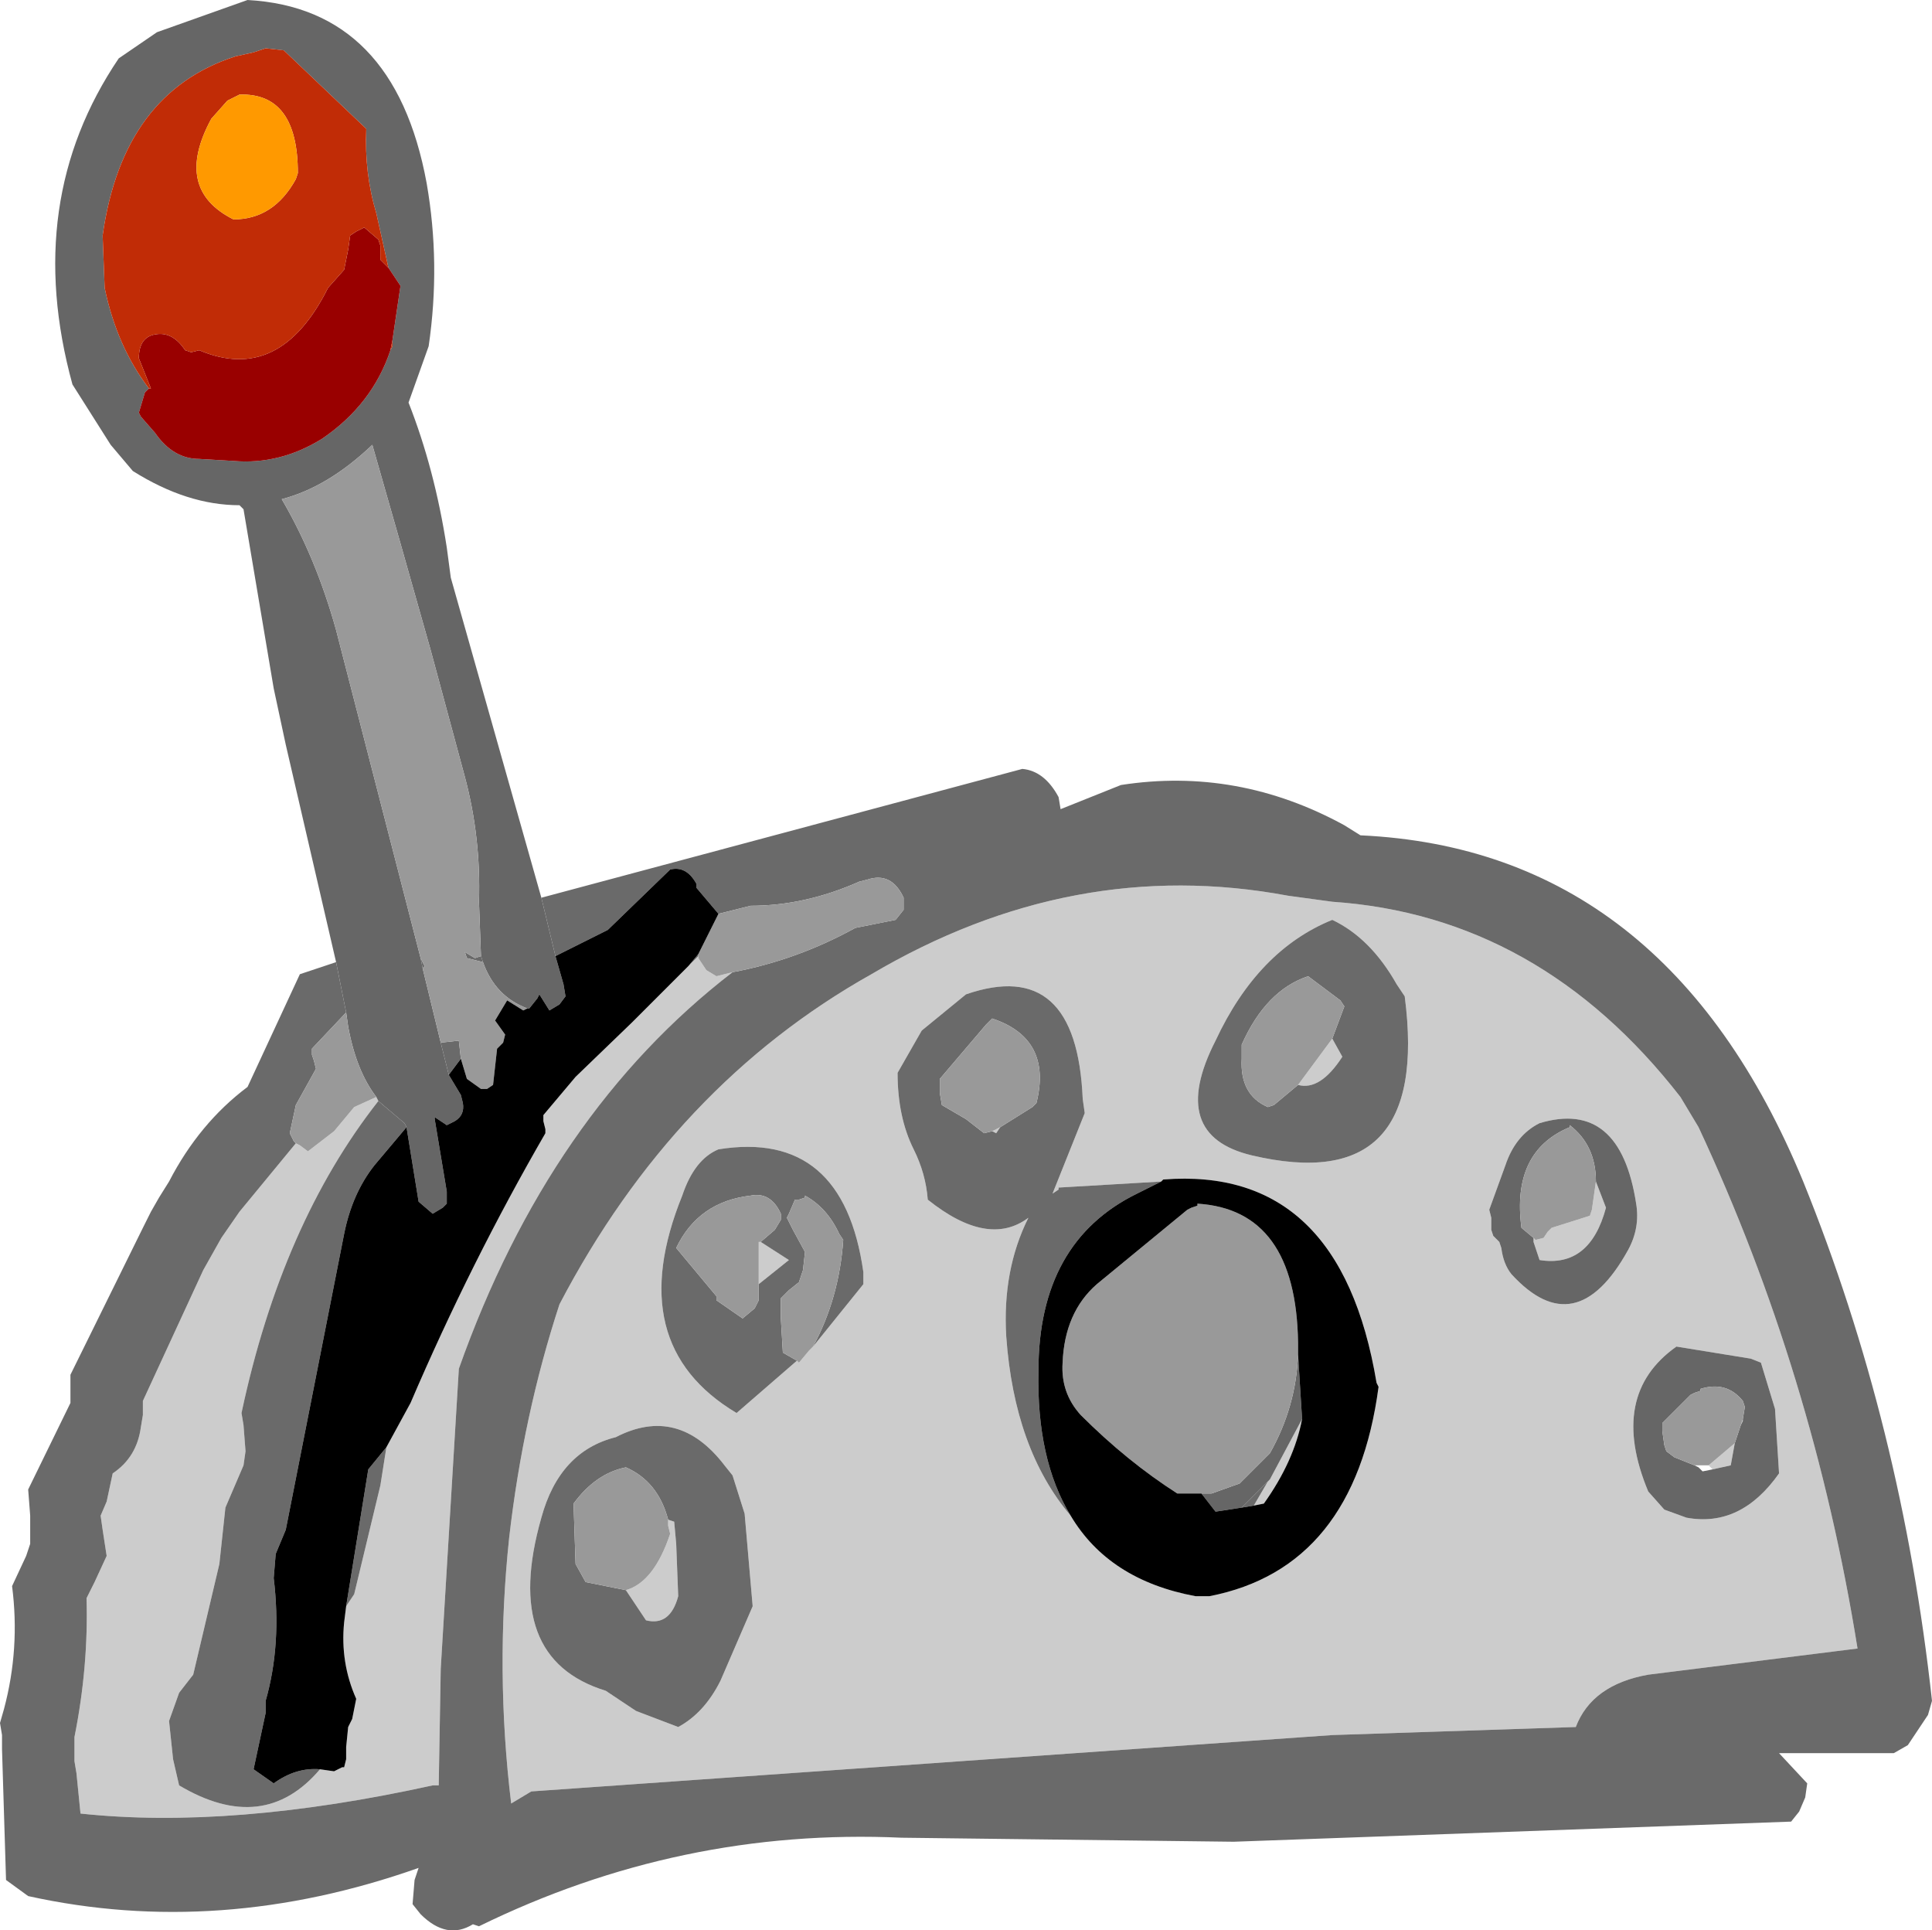 <?xml version="1.0" encoding="UTF-8" standalone="no"?>
<svg xmlns:xlink="http://www.w3.org/1999/xlink" height="47.95px" width="48.0px" xmlns="http://www.w3.org/2000/svg">
  <g transform="matrix(1.0, 0.0, 0.0, 1.0, 24.0, 24.0)">
    <path d="M8.0 -1.75 L9.1 -1.6 Q14.25 -1.25 17.75 3.25 L18.2 4.0 Q21.05 10.1 22.15 16.95 L16.95 17.6 Q15.55 17.85 15.15 18.9 L9.1 19.1 -10.8 20.5 -11.3 20.8 Q-11.7 17.5 -11.35 14.2 -11.0 11.15 -10.1 8.4 -7.25 2.95 -2.35 0.2 2.65 -2.75 8.0 -1.75 M-5.8 0.15 Q-10.35 3.65 -12.6 10.0 L-13.05 17.45 -13.1 20.35 -13.25 20.35 Q-18.25 21.45 -22.0 21.05 L-22.1 20.05 -22.15 19.75 -22.15 19.45 -22.15 19.15 Q-21.8 17.4 -21.85 15.7 L-21.65 15.3 -21.35 14.65 -21.45 14.0 -21.5 13.65 -21.35 13.3 -21.2 12.6 Q-20.6 12.2 -20.5 11.45 L-20.45 11.15 -20.45 10.8 -18.95 7.55 -18.5 6.75 -18.05 6.1 -16.65 4.4 -16.55 4.45 -16.35 4.6 -15.7 4.1 -15.2 3.5 -14.65 3.25 -14.6 3.35 Q-17.0 6.4 -18.0 11.1 L-17.95 11.4 -17.9 12.05 -17.95 12.4 -18.25 13.1 -18.4 13.45 -18.55 14.85 -19.2 17.6 -19.55 18.05 -19.8 18.75 -19.7 19.7 -19.55 20.35 Q-17.45 21.6 -16.05 19.95 L-15.7 20.0 -15.5 19.9 -15.45 19.9 -15.4 19.7 -15.4 19.4 -15.35 18.9 -15.25 18.7 -15.15 18.2 Q-15.55 17.3 -15.45 16.3 L-15.4 15.9 -15.2 15.6 -14.55 12.9 -14.4 11.95 -13.8 10.85 Q-12.3 7.35 -10.45 4.15 L-10.45 4.05 -10.5 3.85 -10.5 3.7 -9.7 2.75 -8.3 1.4 -6.9 0.0 -6.65 -0.25 -6.65 -0.2 -6.45 0.1 -6.2 0.25 -5.8 0.15 M4.85 5.35 L2.3 5.5 2.3 5.55 2.15 5.65 2.95 3.65 2.9 3.3 Q2.75 -0.25 0.0 0.7 L-1.1 1.6 -1.7 2.65 Q-1.7 3.75 -1.3 4.55 -1.0 5.15 -0.95 5.8 0.55 7.0 1.55 6.25 0.9 7.55 1.0 9.2 1.2 12.0 2.6 13.65 3.55 15.25 5.7 15.65 L6.05 15.65 Q9.65 14.95 10.25 10.45 L10.2 10.35 Q9.3 4.95 4.9 5.3 L4.85 5.35 M-3.8 9.45 L-2.55 7.9 -2.55 7.6 Q-3.05 4.05 -6.15 4.55 -6.75 4.8 -7.05 5.7 -8.55 9.4 -5.7 11.1 L-4.2 9.8 -4.15 9.85 -3.9 9.55 -3.8 9.45 M0.85 4.0 L0.75 4.15 0.65 4.1 0.85 4.0 M-5.15 7.9 L-5.15 7.65 -5.15 6.85 -5.1 6.85 -4.4 7.3 -5.15 7.9 M-5.8 12.65 L-6.0 12.4 Q-7.15 10.9 -8.7 11.7 -10.1 12.05 -10.55 13.7 -11.55 17.2 -8.95 18.0 L-8.2 18.5 -7.15 18.9 Q-6.5 18.55 -6.1 17.75 L-5.3 15.9 -5.5 13.6 -5.8 12.65 M-8.45 15.5 Q-7.75 15.3 -7.35 14.1 L-7.4 13.9 -7.4 13.75 -7.25 13.8 -7.2 14.35 -7.15 15.65 Q-7.35 16.4 -7.95 16.25 L-8.45 15.5 M15.65 5.35 L15.9 6.0 Q15.5 7.5 14.25 7.3 L14.1 6.85 14.1 6.75 14.15 6.8 14.35 6.75 14.45 6.6 14.55 6.5 15.5 6.2 15.55 6.05 15.65 5.35 M10.9 0.75 L10.7 0.45 Q10.05 -0.7 9.1 -1.15 7.25 -0.4 6.2 1.85 5.0 4.2 7.1 4.7 11.55 5.75 10.9 0.75 M13.4 4.95 L13.0 6.05 13.05 6.25 13.05 6.55 13.1 6.7 13.25 6.85 13.3 7.0 Q13.35 7.4 13.55 7.65 15.15 9.4 16.45 7.05 16.75 6.5 16.65 5.9 16.25 3.3 14.25 3.9 13.65 4.2 13.4 4.95 M19.3 11.25 L19.3 11.3 19.25 11.4 19.3 11.25 M19.1 11.85 L19.0 12.4 18.55 12.5 18.45 12.4 19.1 11.85 M19.75 9.85 L19.5 9.75 17.65 9.45 Q15.95 10.65 16.95 13.05 L17.35 13.5 17.9 13.7 Q19.25 13.95 20.2 12.6 L20.1 11.0 19.75 9.85 M8.25 2.95 L9.1 1.8 9.35 2.25 Q8.8 3.1 8.25 2.95 M8.35 11.25 Q8.15 12.3 7.4 13.35 L7.15 13.4 7.5 12.8 7.55 12.75 8.35 11.25" fill="#cccccc" fill-rule="evenodd" stroke="none"/>
    <path d="M8.0 -1.75 Q2.65 -2.75 -2.35 0.2 -7.25 2.95 -10.1 8.4 -11.0 11.15 -11.35 14.2 -11.7 17.5 -11.3 20.8 L-10.8 20.5 9.1 19.1 15.15 18.9 Q15.55 17.85 16.95 17.6 L22.15 16.95 Q21.05 10.1 18.2 4.0 L17.75 3.25 Q14.25 -1.25 9.1 -1.6 L8.0 -1.75 M-10.55 -1.7 L1.4 -4.9 Q1.95 -4.85 2.3 -4.2 L2.35 -3.9 3.85 -4.5 Q6.75 -4.95 9.4 -3.5 L9.8 -3.25 Q17.4 -2.9 20.8 5.35 23.25 11.4 24.0 18.25 L23.9 18.6 23.5 19.2 23.4 19.35 23.05 19.55 20.2 19.55 20.9 20.3 20.85 20.65 20.7 21.0 20.5 21.25 6.65 21.75 -1.6 21.65 Q-7.1 21.4 -12.1 23.85 L-12.25 23.8 Q-12.9 24.2 -13.55 23.55 L-13.75 23.3 -13.7 22.7 -13.6 22.4 Q-18.55 24.15 -23.3 23.1 L-23.85 22.7 -23.95 19.45 -23.95 19.1 -24.0 18.8 -23.9 18.45 Q-23.5 16.95 -23.7 15.4 L-23.35 14.65 -23.25 14.35 -23.25 13.65 -23.3 13.0 -22.25 10.85 -22.25 10.5 -22.25 10.15 -20.45 6.5 -20.25 6.1 -20.05 5.75 -19.8 5.35 Q-19.05 3.9 -17.85 3.0 L-16.55 0.2 -15.65 -0.1 -15.4 1.15 -16.25 2.05 -16.25 2.2 -16.2 2.35 -16.15 2.55 -16.65 3.45 -16.8 4.15 -16.7 4.35 -16.65 4.4 -18.05 6.1 -18.5 6.75 -18.95 7.55 -20.45 10.8 -20.45 11.15 -20.5 11.45 Q-20.6 12.2 -21.2 12.6 L-21.35 13.3 -21.5 13.65 -21.45 14.0 -21.35 14.65 -21.65 15.3 -21.85 15.7 Q-21.8 17.4 -22.15 19.15 L-22.15 19.45 -22.15 19.75 -22.1 20.05 -22.0 21.05 Q-18.25 21.45 -13.25 20.35 L-13.1 20.35 -13.05 17.45 -12.6 10.0 Q-10.35 3.65 -5.8 0.15 -4.2 -0.15 -2.75 -0.95 L-1.75 -1.15 -1.55 -1.4 -1.55 -1.55 -1.55 -1.7 Q-1.85 -2.35 -2.45 -2.15 L-2.65 -2.1 Q-4.0 -1.5 -5.35 -1.5 L-6.15 -1.3 -6.7 -1.95 -6.7 -2.05 Q-6.95 -2.5 -7.35 -2.4 L-8.9 -0.9 -10.2 -0.25 -10.55 -1.7 M-13.55 -0.2 L-13.45 0.0 -13.5 0.05 -13.55 -0.2 M-13.05 1.9 L-12.6 1.85 -12.55 2.3 -12.85 2.7 -13.05 1.9 M-12.0 -0.1 L-12.4 -0.2 -12.45 -0.35 -12.2 -0.2 -12.05 -0.25 -12.0 -0.1 M-6.65 -0.25 L-6.9 0.0 -6.65 -0.3 -6.65 -0.25 M-14.4 11.95 L-14.55 12.9 -15.2 15.6 -15.4 15.9 -14.85 12.5 -14.4 11.95 M-16.05 19.95 Q-17.45 21.6 -19.55 20.35 L-19.7 19.7 -19.8 18.75 -19.55 18.05 -19.2 17.6 -18.55 14.85 -18.4 13.45 -18.25 13.1 -17.95 12.4 -17.9 12.05 -17.95 11.4 -18.0 11.1 Q-17.0 6.4 -14.6 3.35 L-13.95 3.9 -13.9 4.0 -14.7 4.95 Q-15.25 5.65 -15.45 6.65 L-16.9 14.0 -17.15 14.6 -17.2 15.2 Q-17.0 16.85 -17.4 18.25 L-17.4 18.55 -17.7 19.95 -17.2 20.3 Q-16.65 19.9 -16.05 19.95 M2.6 13.65 Q1.2 12.0 1.0 9.2 0.9 7.55 1.55 6.25 0.55 7.0 -0.95 5.8 -1.0 5.15 -1.3 4.55 -1.7 3.75 -1.7 2.65 L-1.1 1.6 0.0 0.7 Q2.75 -0.25 2.9 3.3 L2.95 3.65 2.15 5.65 2.3 5.55 2.3 5.5 4.85 5.35 4.25 5.65 Q1.8 6.85 1.8 10.05 1.75 12.25 2.6 13.65 M-3.8 9.45 Q-3.15 8.25 -3.05 6.8 L-3.15 6.65 Q-3.45 6.0 -4.0 5.7 L-4.0 5.75 -4.15 5.8 -4.25 5.8 -4.4 6.15 -4.45 6.25 -4.3 6.55 -4.0 7.1 -4.05 7.55 -4.15 7.85 -4.4 8.05 -4.6 8.25 -4.6 8.75 -4.55 9.6 -4.2 9.8 -5.7 11.1 Q-8.55 9.4 -7.05 5.7 -6.75 4.8 -6.15 4.55 -3.05 4.05 -2.55 7.6 L-2.55 7.9 -3.8 9.45 M0.85 4.0 L1.65 3.5 1.75 3.4 Q2.15 1.8 0.65 1.3 L0.5 1.45 -0.65 2.8 -0.65 3.15 -0.6 3.45 0.0 3.8 0.45 4.15 0.65 4.1 0.75 4.15 0.85 4.0 M-5.15 7.9 L-4.4 7.3 -5.1 6.85 -4.75 6.55 -4.6 6.3 -4.6 6.15 Q-4.85 5.6 -5.35 5.7 -6.65 5.85 -7.2 7.0 L-6.2 8.2 -6.2 8.3 -5.55 8.75 -5.25 8.5 -5.15 8.3 -5.15 7.9 M-5.8 12.65 L-5.5 13.6 -5.3 15.9 -6.1 17.75 Q-6.5 18.55 -7.15 18.9 L-8.2 18.5 -8.95 18.0 Q-11.55 17.2 -10.55 13.7 -10.1 12.05 -8.7 11.7 -7.15 10.9 -6.0 12.4 L-5.8 12.65 M-8.45 15.5 L-7.95 16.25 Q-7.35 16.4 -7.15 15.65 L-7.2 14.35 -7.25 13.8 -7.4 13.75 Q-7.65 12.8 -8.45 12.45 -9.2 12.6 -9.75 13.35 L-9.7 14.85 -9.45 15.3 -8.45 15.5 M10.9 0.75 Q11.55 5.75 7.1 4.7 5.0 4.2 6.2 1.85 7.25 -0.4 9.1 -1.15 10.05 -0.7 10.7 0.45 L10.9 0.75 M9.1 1.8 L9.4 1.0 9.3 0.85 8.5 0.25 Q7.45 0.6 6.85 1.95 L6.85 2.3 Q6.8 3.2 7.5 3.5 L7.65 3.45 8.25 2.95 Q8.8 3.1 9.35 2.25 L9.1 1.8 M7.15 13.4 L6.85 13.45 7.5 12.8 7.15 13.4" fill="#6a6a6a" fill-rule="evenodd" stroke="none"/>
    <path d="M-15.65 -0.1 L-16.9 -5.5 -17.2 -6.9 -17.95 -11.35 -18.05 -11.45 Q-19.35 -11.45 -20.7 -12.3 L-21.25 -12.95 -22.2 -14.45 Q-23.45 -19.0 -21.05 -22.55 L-20.1 -23.2 -17.85 -24.0 Q-14.2 -23.8 -13.4 -19.45 -13.05 -17.45 -13.35 -15.4 L-13.85 -14.0 Q-13.2 -12.35 -12.9 -10.4 L-12.8 -9.65 -10.55 -1.7 -10.2 -0.25 -10.0 0.45 -9.95 0.75 -10.1 0.95 -10.35 1.1 -10.6 0.7 -10.65 0.8 -10.85 1.05 -10.9 1.05 Q-11.7 0.75 -12.0 -0.1 L-12.05 -0.25 -12.1 -1.6 Q-12.05 -3.2 -12.45 -4.7 L-13.3 -7.85 -14.05 -10.5 -14.75 -12.95 Q-15.85 -11.9 -17.0 -11.6 -16.15 -10.15 -15.65 -8.35 L-13.55 -0.2 -13.5 0.05 -13.05 1.9 -12.85 2.7 -12.55 3.2 -12.5 3.4 Q-12.45 3.7 -12.7 3.85 L-12.9 3.95 -13.2 3.75 -13.2 3.8 -12.9 5.6 -12.9 5.9 -13.0 6.0 -13.25 6.15 -13.6 5.85 -13.9 4.0 -13.95 3.9 -14.6 3.35 -14.65 3.25 Q-15.15 2.6 -15.35 1.5 L-15.4 1.15 -15.65 -0.1 M-20.3 -14.35 L-20.4 -14.25 -20.55 -13.75 -20.5 -13.65 -20.15 -13.25 Q-19.7 -12.6 -19.05 -12.6 L-18.2 -12.55 Q-17.05 -12.45 -16.0 -13.1 -14.75 -13.95 -14.3 -15.3 L-14.25 -15.4 -14.25 -15.55 -14.05 -16.9 -14.35 -17.35 -14.65 -18.7 Q-14.95 -19.7 -14.9 -20.8 L-16.95 -22.75 -17.4 -22.8 -17.7 -22.7 -18.15 -22.6 Q-20.95 -21.7 -21.45 -18.15 L-21.4 -16.85 Q-21.1 -15.4 -20.3 -14.35 M14.1 6.75 L14.1 6.85 14.25 7.3 Q15.5 7.5 15.9 6.0 L15.65 5.35 Q15.65 4.45 15.0 3.95 L15.0 4.0 Q13.55 4.6 13.8 6.5 L14.1 6.75 M13.4 4.95 Q13.65 4.2 14.25 3.9 16.25 3.3 16.65 5.9 16.75 6.5 16.45 7.05 15.15 9.4 13.55 7.65 13.35 7.4 13.3 7.0 L13.25 6.85 13.1 6.7 13.05 6.55 13.05 6.25 13.0 6.05 13.4 4.95 M19.3 11.25 L19.35 10.95 19.3 10.8 Q18.9 10.3 18.25 10.5 L18.25 10.55 18.1 10.6 18.0 10.65 17.5 11.15 17.3 11.35 17.3 11.55 17.35 11.9 17.4 12.05 17.6 12.2 18.1 12.4 18.2 12.45 18.3 12.55 18.55 12.5 19.0 12.4 19.1 11.85 19.25 11.4 19.3 11.3 19.3 11.25 M19.75 9.85 L20.1 11.0 20.2 12.6 Q19.25 13.95 17.9 13.7 L17.35 13.5 16.95 13.05 Q15.95 10.65 17.65 9.45 L19.5 9.75 19.75 9.85 M8.25 9.65 L8.35 11.25 7.55 12.75 7.5 12.8 6.85 13.45 6.2 13.55 5.85 13.1 6.1 13.1 6.8 12.85 7.55 12.1 Q8.2 10.95 8.25 9.65" fill="#666666" fill-rule="evenodd" stroke="none"/>
    <path d="M-20.3 -14.35 L-20.25 -14.35 -20.55 -15.1 Q-20.55 -15.65 -20.1 -15.7 -19.7 -15.75 -19.4 -15.3 L-19.25 -15.25 -19.05 -15.3 Q-17.05 -14.45 -15.85 -16.85 L-15.45 -17.3 -15.35 -17.8 -15.3 -18.15 -15.15 -18.25 -14.95 -18.35 -14.6 -18.05 -14.55 -17.9 -14.55 -17.75 -14.55 -17.55 -14.35 -17.35 -14.05 -16.9 -14.25 -15.55 -14.3 -15.3 Q-14.75 -13.95 -16.0 -13.1 -17.05 -12.45 -18.2 -12.55 L-19.05 -12.6 Q-19.7 -12.6 -20.15 -13.25 L-20.5 -13.65 -20.55 -13.75 -20.4 -14.25 -20.3 -14.35" fill="#990000" fill-rule="evenodd" stroke="none"/>
    <path d="M-14.35 -17.35 L-14.55 -17.55 -14.55 -17.75 -14.55 -17.9 -14.6 -18.05 -14.95 -18.35 -15.15 -18.25 -15.3 -18.15 -15.35 -17.8 -15.45 -17.3 -15.85 -16.85 Q-17.05 -14.45 -19.05 -15.3 L-19.25 -15.25 -19.4 -15.3 Q-19.7 -15.75 -20.1 -15.7 -20.55 -15.65 -20.55 -15.1 L-20.25 -14.35 -20.3 -14.35 Q-21.1 -15.4 -21.4 -16.85 L-21.45 -18.15 Q-20.95 -21.7 -18.15 -22.6 L-17.7 -22.7 -17.4 -22.8 -16.95 -22.75 -14.9 -20.8 Q-14.95 -19.7 -14.65 -18.7 L-14.35 -17.35 M-14.3 -15.3 L-14.25 -15.55 -14.25 -15.4 -14.3 -15.3 M-18.05 -21.65 L-18.35 -21.5 -18.75 -21.05 Q-19.7 -19.3 -18.2 -18.55 -17.2 -18.55 -16.65 -19.55 L-16.6 -19.7 Q-16.6 -21.7 -18.05 -21.65" fill="#c12c06" fill-rule="evenodd" stroke="none"/>
    <path d="M-18.05 -21.65 Q-16.6 -21.7 -16.6 -19.7 L-16.65 -19.55 Q-17.2 -18.55 -18.2 -18.55 -19.7 -19.3 -18.75 -21.05 L-18.35 -21.5 -18.05 -21.65" fill="#ff9900" fill-rule="evenodd" stroke="none"/>
    <path d="M-6.15 -1.3 L-5.35 -1.5 Q-4.0 -1.5 -2.65 -2.1 L-2.45 -2.15 Q-1.85 -2.35 -1.55 -1.7 L-1.55 -1.55 -1.55 -1.4 -1.75 -1.15 -2.75 -0.95 Q-4.2 -0.15 -5.8 0.15 L-6.2 0.25 -6.45 0.1 -6.65 -0.2 -6.65 -0.25 -6.65 -0.3 -6.15 -1.3 M-16.65 4.4 L-16.7 4.35 -16.8 4.15 -16.65 3.45 -16.15 2.55 -16.2 2.35 -16.25 2.2 -16.25 2.05 -15.4 1.15 -15.35 1.5 Q-15.15 2.6 -14.65 3.25 L-15.2 3.5 -15.7 4.1 -16.35 4.6 -16.55 4.45 -16.65 4.4 M-13.55 -0.2 L-15.65 -8.35 Q-16.15 -10.15 -17.0 -11.6 -15.85 -11.9 -14.75 -12.95 L-14.05 -10.5 -13.3 -7.85 -12.45 -4.7 Q-12.05 -3.2 -12.1 -1.6 L-12.05 -0.25 -12.2 -0.2 -12.45 -0.35 -12.4 -0.2 -12.0 -0.1 Q-11.7 0.75 -10.9 1.05 L-11.0 1.1 -11.4 0.85 -11.7 1.35 -11.45 1.7 -11.5 1.9 -11.65 2.05 -11.75 2.95 -11.9 3.05 -12.05 3.05 -12.4 2.8 -12.55 2.3 -12.6 1.85 -13.05 1.9 -13.5 0.05 -13.45 0.0 -13.55 -0.2 M-4.2 9.8 L-4.55 9.6 -4.6 8.75 -4.6 8.25 -4.4 8.05 -4.15 7.85 -4.05 7.55 -4.0 7.1 -4.3 6.55 -4.45 6.25 -4.4 6.15 -4.25 5.8 -4.15 5.8 -4.0 5.75 -4.0 5.7 Q-3.45 6.0 -3.15 6.65 L-3.05 6.8 Q-3.15 8.25 -3.8 9.45 L-3.9 9.55 -4.15 9.85 -4.2 9.8 M0.65 4.1 L0.45 4.15 0.0 3.8 -0.6 3.45 -0.65 3.15 -0.65 2.8 0.5 1.45 0.65 1.3 Q2.15 1.8 1.75 3.4 L1.65 3.5 0.85 4.0 0.65 4.1 M-5.1 6.85 L-5.15 6.85 -5.15 7.65 -5.15 7.9 -5.15 8.3 -5.25 8.5 -5.55 8.75 -6.2 8.3 -6.2 8.2 -7.2 7.0 Q-6.65 5.85 -5.35 5.7 -4.85 5.6 -4.6 6.15 L-4.6 6.3 -4.75 6.55 -5.1 6.85 M-7.4 13.75 L-7.4 13.9 -7.35 14.1 Q-7.75 15.3 -8.45 15.5 L-9.45 15.3 -9.7 14.85 -9.75 13.35 Q-9.2 12.6 -8.45 12.45 -7.65 12.8 -7.4 13.75 M15.65 5.35 L15.55 6.05 15.5 6.2 14.55 6.5 14.45 6.6 14.35 6.75 14.15 6.8 14.1 6.75 13.8 6.5 Q13.55 4.6 15.0 4.0 L15.0 3.95 Q15.65 4.45 15.65 5.35 M18.1 12.4 L17.6 12.2 17.4 12.05 17.35 11.9 17.3 11.55 17.3 11.35 17.5 11.15 18.0 10.65 18.1 10.6 18.25 10.55 18.25 10.5 Q18.9 10.3 19.3 10.8 L19.35 10.95 19.3 11.25 19.25 11.4 19.1 11.85 18.45 12.4 18.1 12.4 M9.1 1.8 L8.25 2.95 7.65 3.45 7.5 3.5 Q6.8 3.2 6.85 2.3 L6.85 1.95 Q7.45 0.6 8.5 0.25 L9.3 0.85 9.4 1.0 9.1 1.8 M5.85 13.1 L5.5 13.1 5.25 13.1 Q4.0 12.3 2.85 11.15 2.35 10.6 2.4 9.85 2.45 8.6 3.25 7.9 L5.5 6.05 5.6 6.0 5.75 5.95 5.75 5.9 Q8.2 6.05 8.25 9.35 L8.25 9.65 Q8.2 10.95 7.55 12.1 L6.8 12.85 6.1 13.1 5.85 13.1" fill="#999999" fill-rule="evenodd" stroke="none"/>
    <path d="M-10.2 -0.25 L-8.9 -0.9 -7.35 -2.4 Q-6.95 -2.5 -6.7 -2.05 L-6.7 -1.95 -6.15 -1.3 -6.65 -0.3 -6.9 0.0 -8.3 1.4 -9.7 2.75 -10.5 3.7 -10.5 3.85 -10.45 4.05 -10.45 4.15 Q-12.3 7.35 -13.8 10.85 L-14.4 11.95 -14.85 12.5 -15.4 15.9 -15.45 16.3 Q-15.55 17.3 -15.15 18.2 L-15.25 18.7 -15.35 18.9 -15.4 19.4 -15.4 19.7 -15.45 19.9 -15.5 19.9 -15.7 20.0 -16.05 19.95 Q-16.65 19.9 -17.2 20.3 L-17.7 19.95 -17.4 18.55 -17.4 18.25 Q-17.0 16.85 -17.2 15.2 L-17.15 14.6 -16.9 14.0 -15.45 6.65 Q-15.25 5.65 -14.7 4.95 L-13.9 4.0 -13.6 5.85 -13.25 6.15 -13.0 6.0 -12.9 5.9 -12.9 5.6 -13.2 3.8 -13.2 3.75 -12.9 3.95 -12.7 3.85 Q-12.45 3.7 -12.5 3.4 L-12.55 3.2 -12.85 2.7 -12.55 2.3 -12.4 2.8 -12.05 3.05 -11.9 3.05 -11.75 2.95 -11.65 2.05 -11.5 1.9 -11.45 1.7 -11.7 1.35 -11.4 0.85 -11.0 1.1 -10.9 1.05 -10.85 1.05 -10.65 0.8 -10.6 0.7 -10.35 1.1 -10.1 0.95 -9.95 0.75 -10.0 0.45 -10.2 -0.25 M4.85 5.35 L4.9 5.3 Q9.3 4.95 10.2 10.35 L10.25 10.45 Q9.65 14.95 6.05 15.65 L5.7 15.65 Q3.55 15.25 2.6 13.65 1.75 12.25 1.8 10.05 1.8 6.85 4.25 5.65 L4.85 5.35 M8.25 9.65 L8.25 9.35 Q8.2 6.05 5.75 5.9 L5.75 5.95 5.6 6.0 5.5 6.05 3.25 7.9 Q2.45 8.6 2.4 9.85 2.35 10.6 2.85 11.15 4.0 12.3 5.25 13.1 L5.5 13.1 5.85 13.1 6.2 13.55 6.85 13.45 7.15 13.4 7.4 13.35 Q8.15 12.3 8.35 11.25 L8.25 9.65" fill="#000000" fill-rule="evenodd" stroke="none"/>
  </g>
</svg>

